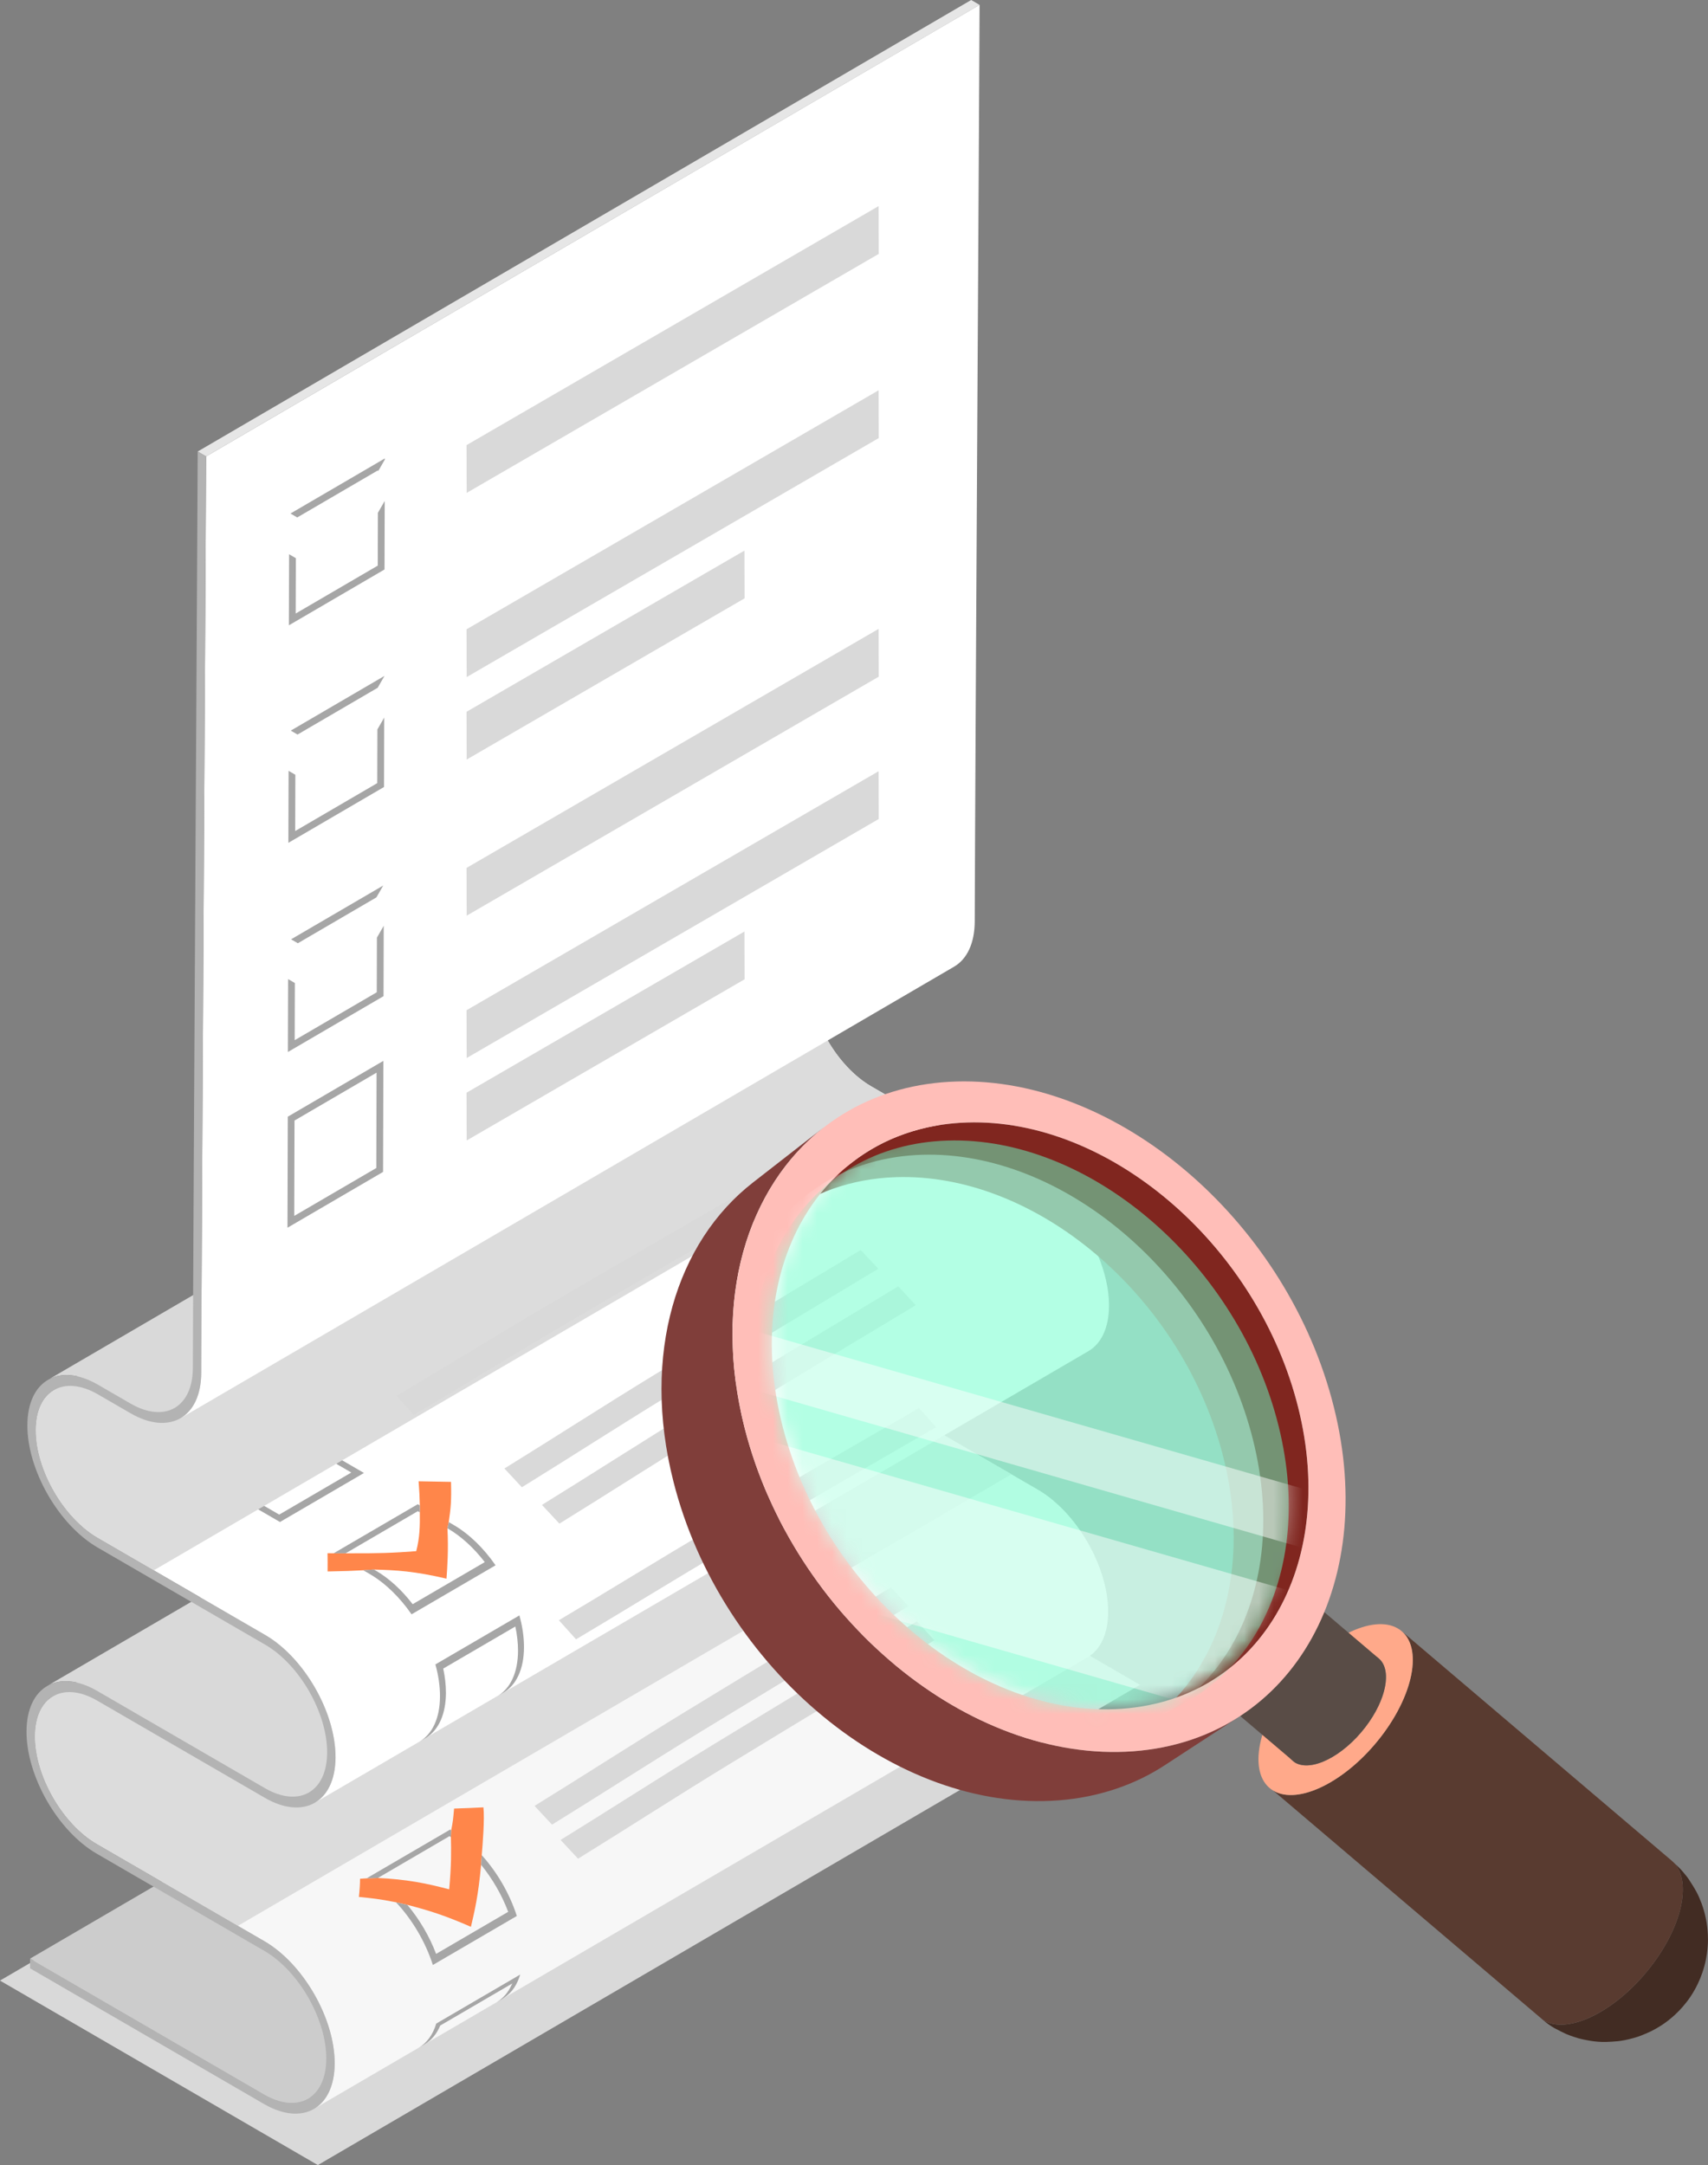 <svg id="eX2auvstEP41" xmlns="http://www.w3.org/2000/svg" xmlns:xlink="http://www.w3.org/1999/xlink" viewBox="0 0 116 147" shape-rendering="geometricPrecision" text-rendering="geometricPrecision" project-id="0d4545de4e0d452ea67fc2be9dca003c" export-id="758b8c7091de4018846a0db10727a918" cached="false">
<rect x="0" y="0" width="116" height="147" fill="#808080" stroke="none"/>
<style><![CDATA[
#eX2auvstEP452_to {animation: eX2auvstEP452_to__to 3000ms linear infinite normal forwards}@keyframes eX2auvstEP452_to__to { 0% {transform: translate(80.462px,106.032px)} 50% {transform: translate(80.462px,86.032px)} 100% {transform: translate(80.462px,106.032px)}} #eX2auvstEP480 {animation: eX2auvstEP480_c_o 3000ms linear infinite normal forwards}@keyframes eX2auvstEP480_c_o { 0% {opacity: 0} 16.667% {opacity: 1} 100% {opacity: 1}} #eX2auvstEP481 {animation: eX2auvstEP481_c_o 3000ms linear infinite normal forwards}@keyframes eX2auvstEP481_c_o { 0% {opacity: 0} 16.667% {opacity: 0} 33.333% {opacity: 1} 100% {opacity: 1}} #eX2auvstEP482 {animation: eX2auvstEP482_c_o 3000ms linear infinite normal forwards}@keyframes eX2auvstEP482_c_o { 0% {opacity: 0} 33.333% {opacity: 0} 50% {opacity: 1} 100% {opacity: 1}} #eX2auvstEP483 {animation: eX2auvstEP483_c_o 3000ms linear infinite normal forwards}@keyframes eX2auvstEP483_c_o { 0% {opacity: 0} 50% {opacity: 0} 66.667% {opacity: 1} 100% {opacity: 1}}
]]></style>
<g clip-path="url(#eX2auvstEP484)"><g><g><g><g><g style="mix-blend-mode:multiply"><path d="M77.422,114.395L21.587,147L0,134.474l55.835-32.605l21.587,12.526Z" fill="#d9d9d9"/></g><path d="M73.457,111.83L20.924,142.486c-.767.448-1.831.386-2.999-.292-3.972-2.302-15.288-8.863-15.884-9.21L54.572,102.328c.596.345,11.912,6.907,15.884,9.21c1.17.678,2.232.739,2.999.292h.002Z" fill="#ccc"/><path d="M3.602,115.171L56.134,84.515c-.758.442-1.228,1.381-1.231,2.714-.007,2.685,1.878,5.966,4.205,7.315c2.845,1.65,8.536,4.949,11.381,6.597c2.641,1.532,4.782,5.256,4.773,8.301-.004,1.514-.538,2.58-1.399,3.082L21.329,143.181c.859-.503,1.394-1.569,1.399-3.082.009-3.046-2.132-6.77-4.774-8.302-2.845-1.65-8.536-4.949-11.381-6.597-2.327-1.349-4.212-4.63-4.205-7.315.004-1.333.475-2.272,1.231-2.714h.002Z" fill="#f7f7f7"/><path d="M17.642,108.318c-.291-.168-.5-.29-.769-.404-.558.598-1.042,1.117-1.692,2.157-.126.216-.296.503-.415.722-.412.805-1.099,2.156-1.657,4.425-.903-.406-1.894-.874-3.219-1.711-.116-.073-.267-.171-.383-.241l-.202-.123c-.366.554-.657.995-1.094,1.883.648.384.843.493,1.605.887.175.085.406.199.583.282c1.394.635,2.486,1.065,4.266,1.514.098-1.153.231-2.425.695-4.206.063-.226.146-.527.215-.754.412-1.265.944-2.757,2.071-4.431h-.004Z" fill="#ff864a"/><path d="M23.123,117.081c-.599.018-1.399.049-1.999.08-.101.729-.119.859-.152,1.718v.47c.024,1.024.038,1.289.163,2.65-2.273-.065-2.742-.076-4.557-.087l-.807.004-1.033.016c-.014.367-.024.856-.024,1.224c1.466.015,1.524.015,2.629.04l.85.022c1.78.054,3.56.118,5.34.174-.098-.983-.209-1.965-.301-2.948l-.043-.495c-.074-1.046-.121-1.809-.069-2.864l.002-.004Z" fill="#ff864a"/><path d="M32.833,122.713c-.598.031-1.394.063-1.993.081-.067.749-.079.883-.197,1.472l-.02.468c.023.912.034,1.938-.116,3.544-1.63-.426-2.885-.676-4.844-.77l-.765.023-.444.029c-.002.362-.029.773-.079,1.235.894.089,1.385.136,2.522.363.231.05.538.117.767.174c1.508.391,2.54.716,4.319,1.492.24-1.014.511-2.163.69-4.213.014-.196.034-.457.045-.653.063-.72.202-2.477.114-3.247l.002.002Z" fill="#ff864a"/><g style="mix-blend-mode:multiply"><path d="M15.18,110.071c.004-.042.005-.082.009-.122l-5.682,3.316c.116.073.269.167.383.241l4.875-2.844c0,.043,0,.087,0,.13.123-.217.339-.484.415-.721Zm2.899,6.677c-1.109-1.057-2.015-2.513-2.508-4-.065.227-.153.526-.215.755.45,1.131,1.128,2.219,1.941,3.098l-4.896,2.857c-.85-.921-1.556-2.072-2.004-3.261-.175-.086-.408-.196-.583-.283.48,1.544,1.412,3.069,2.56,4.164l5.705-3.329v-.001Z" fill="#a6a6a6"/><path d="M20.973,118.878l-5.2,3.035.807-.004l4.393-2.563v-.47h.002l-.002.002Zm6.427,3.508c-1.356-.787-2.829-1.641-4.208-2.44l.043.495c1.098.636,2.239,1.298,3.322,1.925l-4.896,2.857c-1.13-.654-2.322-1.347-3.463-2.009l-.85-.021c1.419.823,2.946,1.709,4.349,2.521l5.705-3.328h-.002Z" fill="#a6a6a6"/><path d="M30.643,124.266c-.025-.014-.049-.029-.074-.043l-5.671,3.308.765-.023l4.86-2.838c.033.02.065.042.099.062l.02-.468v.002Zm4.457,5.821c-.478-1.493-1.329-2.966-2.381-4.128-.013.196-.031.457-.045.653.771.945,1.41,2.052,1.841,3.193l-4.896,2.857c-.453-1.195-1.134-2.355-1.955-3.329-.231-.052-.536-.125-.767-.174c1.109,1.18,2.004,2.707,2.501,4.255l5.705-3.328-.002.001Z" fill="#a6a6a6"/><path d="M28.828,138.807c.462-.27.831-.703,1.072-1.282l4.896-2.857c-.19.394-.426.883-1.072,1.282l-4.896,2.857Zm-.404.236l5.705-3.329c.455-.306.888-.663,1.204-1.65l-5.705,3.329c-.228.765-.648,1.325-1.204,1.65Z" fill="#a6a6a6"/></g><g style="mix-blend-mode:multiply"><path d="M68.692,100.102c-3.021-1.752-7.256-4.206-9.585-5.557-2.156-1.251-3.93-4.159-4.174-6.715l-2.246-1.302L3.602,115.171c-.758.442-1.228,1.381-1.231,2.713-.007,2.685,1.878,5.967,4.205,7.316c2.329,1.35,6.564,3.805,9.585,5.556L68.694,100.1l-.002.002Z" fill="#dcdcdc"/></g><path d="M3.197,114.473L55.729,83.817c.872-.508,2.078-.439,3.407.332c2.845,1.65,8.536,4.947,11.381,6.597c1.17.678,2.233.74,3.001.292L20.984,121.694c-.767.447-1.831.386-3.001-.292-2.845-1.65-8.536-4.948-11.381-6.597-1.329-.771-2.535-.842-3.407-.332h.002Z" fill="#d9d9d9"/><path d="M3.659,94.384L56.19,63.727c-.758.442-1.228,1.381-1.231,2.716-.007,2.685,1.878,5.965,4.205,7.313c2.845,1.65,8.536,4.949,11.381,6.597c2.641,1.532,4.782,5.256,4.774,8.303-.004,1.514-.538,2.58-1.399,3.082L21.386,122.395c.859-.502,1.394-1.568,1.399-3.082.009-3.047-2.132-6.771-4.774-8.303-2.845-1.65-8.536-4.947-11.381-6.597-2.327-1.349-4.212-4.628-4.205-7.313.004-1.334.475-2.273,1.231-2.716h.002Z" fill="#fff"/><path d="M9.947,92.246c-.103-.062-.238-.143-.341-.203-.442-.243-.536-.286-.832-.383.513-.43.919-.767,1.683-1.242l.105-.031c.051-.002.117-.007.166-.004.312.058.619.154,1.708.848.634-1.066,1.448-2.315,3.076-3.628.191-.143.444-.337.639-.473.227-.149.533-.348.765-.488l1.804-1.052.052-.025c-1.065.7-2.212,1.53-3.486,3.281-.137.205-.323.477-.455.687-.455.783-1.213,2.094-1.869,4.4-1.208-.584-1.242-.604-3.017-1.69h.002Z" fill="#ff864a"/><path d="M30.632,100.613c-.661-.009-1.542-.025-2.203-.04.054.794.069.985.083,1.635v.472c.011.928-.002,1.711-.244,2.638-1.639.121-2.513.157-4.779.145h-.814l-.431-.006c.007.372.009.869.004,1.24c1.314-.029,1.515-.032,2.419-.081l.728-.049c1.556.041,2.739.108,4.929.618.056-.774.141-1.942.065-3.419l.087-.419c.137-.935.19-1.445.155-2.734h.002Z" fill="#ff864a"/><g style="mix-blend-mode:multiply"><path d="M16.154,87.132c0,0,.016-.015.025-.022l-5.617,3.278c.051-.002.117-.007.166-.004l4.808-2.806c0,0-.015.016-.022.025.191-.143.451-.326.639-.473v.002Zm.013,6.122c-.59-1.182-.944-2.46-.941-3.626c0-.277.022-.538.061-.781-.137.205-.323.477-.455.687-.007.107-.011.218-.011.33-.004,1.001.256,2.083.704,3.118L10.63,95.84c-.448-1.035-.708-2.118-.704-3.118c0-.165.009-.325.022-.477-.103-.062-.238-.143-.341-.203-.056.279-.085.586-.085.915-.004,1.166.35,2.442.941,3.626l5.705-3.329Z" fill="#a6a6a6"/><path d="M14.13,100.035l4.896-2.857c0,0,0,0,.002,0c1.231.714,2.995,1.737,4.831,2.801l-4.896,2.857c-1.836-1.064-3.6-2.087-4.833-2.801c0,0,0,0-.002,0h.002Zm10.59-.026c-1.997-1.158-3.956-2.293-5.288-3.065-.144-.083-.285-.174-.426-.272L13.301,100c.139.098.282.189.426.272c1.332.773,3.291,1.909,5.288,3.066l5.705-3.329Z" fill="#a6a6a6"/><path d="M28.512,102.209c-.045-.028-.092-.055-.139-.08l-5.705,3.328c0,0,.004.002.007.004h.814c0,0-.004,0-.007-.002l4.896-2.857c.045.025.09.053.134.078v-.471Zm5.144,4.068c-.794-1.144-1.778-2.119-2.845-2.738-.108-.061-.218-.127-.334-.194l-.087.419c0,0,.011.007.018.011.922.535,1.786,1.338,2.515,2.286l-4.896,2.857c-.731-.948-1.592-1.751-2.515-2.286-.038-.022-.076-.043-.116-.067l-.728.049c.153.089.3.174.439.254c1.065.618,2.051,1.593,2.845,2.737l5.705-3.328h-.002Z" fill="#a6a6a6"/><path d="M30.102,113.291l4.896-2.857c.121.558.186,1.113.184,1.646-.004,1.463-.504,2.509-1.314,3.029l-4.896,2.858c.811-.523,1.309-1.567,1.314-3.03c0-.533-.063-1.088-.184-1.646Zm-1.619,4.964l5.705-3.329c.859-.502,1.394-1.568,1.399-3.082.002-.698-.108-1.43-.312-2.164l-5.705,3.328c.204.734.314,1.469.312,2.165-.004,1.514-.538,2.58-1.399,3.082Z" fill="#a6a6a6"/></g><g style="mix-blend-mode:multiply"><path d="M62.973,75.963c-1.455-.845-2.807-1.628-3.808-2.208-1.571-.91-2.939-2.703-3.659-4.596l-4.324-2.507L3.659,94.383c-.758.442-1.228,1.381-1.231,2.716-.007,2.685,1.878,5.965,4.205,7.314c1.0.58,2.352,1.363,3.808,2.208L62.973,75.964v-.002Z" fill="#dcdcdc"/></g><path d="M3.256,93.686L55.787,63.029c.872-.508,2.078-.439,3.407.332.551.319,1.652.957,2.203,1.276c1.172.678,2.233.742,3.001.294L11.864,95.587c-.767.448-1.829.386-3.001-.294-.551-.319-1.652-.957-2.203-1.276-1.329-.77-2.535-.841-3.407-.332h.002Z" fill="#d9d9d9"/><path d="M13.426,30.656L65.959,0l.571.332L13.998,30.986l-.572-.33Z" fill="#e6e6e6"/><path d="M64.803,65.631L12.27,96.288c.859-.502,1.394-1.568,1.399-3.082.033-11.623.314-56.987.329-62.217L66.529,0.332C66.514,5.562,66.234,50.925,66.2,62.549c-.004,1.514-.538,2.58-1.399,3.082h.002Z" fill="#fff"/><path d="M13.996,30.986c-.014,5.23-.296,50.593-.329,62.217-.009,3.047-2.165,4.28-4.804,2.75-.551-.319-1.652-.957-2.203-1.276-2.327-1.349-4.225-.263-4.232,2.422s1.878,5.965,4.205,7.314c2.845,1.65,8.536,4.949,11.381,6.597c2.641,1.532,4.782,5.256,4.774,8.303-.009,3.048-2.165,4.28-4.804,2.75-2.845-1.649-8.536-4.947-11.381-6.597-2.327-1.349-4.225-.261-4.232,2.422-.007,2.685,1.878,5.966,4.205,7.315c2.845,1.65,8.536,4.95,11.381,6.597c2.641,1.532,4.782,5.256,4.773,8.302-.009,3.047-2.165,4.28-4.804,2.75-3.972-2.302-15.288-8.863-15.884-9.21v-.656c.598.345,11.914,6.907,15.886,9.21c2.325,1.348,4.225.261,4.232-2.424.007-2.683-1.879-5.965-4.205-7.313-2.845-1.65-8.536-4.95-11.381-6.598-2.641-1.53-4.782-5.255-4.773-8.303.009-3.045,2.165-4.28,4.804-2.75c2.845,1.65,8.536,4.947,11.381,6.597c2.325,1.349,4.225.263,4.232-2.422.007-2.683-1.879-5.964-4.205-7.313-2.845-1.65-8.536-4.948-11.381-6.597-2.641-1.532-4.782-5.256-4.773-8.303s2.165-4.28,4.804-2.75c.551.319,1.652.957,2.203,1.276c2.327,1.349,4.225.263,4.232-2.422.033-11.623.314-56.987.329-62.217l.571.332v-.002Z" fill="#b3b3b3"/><path d="M26.137,31.2v-.074l-6.409,3.74.459.267l5.49-3.203v.072l.462-.803-.002.002Zm-.022,7.469l.013-4.656-.462.803-.011,3.588-5.573,3.252.011-3.758-.459-.267-.015,4.826l6.492-3.789h.004Z" fill="#a6a6a6"/><path d="M26.103,45.908v-.011l-6.355,3.709.459.267l5.434-3.171v.011l.462-.803v-.002Zm-.022,7.529l.013-4.717-.462.803-.011,3.649-5.573,3.252.011-3.82-.459-.267-.015,4.888l6.492-3.789h.004Z" fill="#a6a6a6"/><path d="M26.025,60.125l-6.256,3.651.459.267l5.337-3.115.462-.803h-.002Zm.023,7.514l.013-4.781-.462.803-.011,3.711-5.573,3.252.011-3.881-.459-.267-.015,4.951l6.492-3.789h.004Z" fill="#a6a6a6"/><path d="M20.002,76.081l5.573-3.252-.018,6.474-5.573,3.252.018-6.474Zm6.014,3.488l.022-7.54-6.492,3.789-.022,7.54l6.492-3.789Z" fill="#a6a6a6"/><path d="M59.671,13.994l.009,3.245L31.695,33.465l-.009-3.243L59.671,13.994Z" fill="#d9d9d9"/><path d="M59.671,42.699l.009,3.245L31.695,62.17l-.009-3.243L59.671,42.699Z" fill="#d9d9d9"/><path d="M50.559,37.384l.011,3.241L31.695,51.57l-.009-3.243L50.559,37.384Z" fill="#d9d9d9"/><path d="M59.671,26.499l.009,3.245L31.695,45.97l-.009-3.243L59.671,26.499Z" fill="#d9d9d9"/><path d="M50.559,63.247l.011,3.243L31.695,77.433l-.009-3.243L50.559,63.247Z" fill="#d9d9d9"/><path d="M59.671,52.364l.009,3.243L31.695,71.835l-.009-3.245L59.671,52.364Z" fill="#d9d9d9"/><path d="M26.932,94.772c3.299-1.951,6.732-4.083,10.343-6.198c5.145-3.017,11.098-6.45,14.125-8.189l1.165,1.294c-3.024,1.742-8.978,5.176-14.124,8.193-3.609,2.114-7.046,4.248-10.345,6.197L26.933,94.772h-.002Z" fill="#d9d9d9"/><path d="M34.256,99.706c3.262-2.011,6.658-4.206,10.229-6.389c5.089-3.109,10.98-6.652,13.972-8.446l1.192,1.273c-2.993,1.795-8.886,5.337-13.976,8.446-3.573,2.183-6.971,4.38-10.229,6.389l-1.188-1.275v.002Z" fill="#d9d9d9"/><path d="M36.806,102.178c3.262-2.013,6.657-4.206,10.227-6.389c5.089-3.109,10.98-6.655,13.972-8.45l1.188,1.278c-2.991,1.793-8.881,5.337-13.972,8.444-3.573,2.183-6.969,4.377-10.229,6.388l-1.188-1.274.002.002Z" fill="#d9d9d9"/><path d="M36.303,122.614c3.262-2.01,6.658-4.206,10.229-6.388c5.089-3.109,10.98-6.652,13.972-8.447l1.192,1.273c-2.993,1.795-8.886,5.337-13.976,8.446-3.573,2.183-6.971,4.38-10.229,6.389l-1.188-1.274v.001Z" fill="#d9d9d9"/><path d="M38.072,124.926c3.262-2.013,6.657-4.206,10.228-6.389c5.089-3.109,10.98-6.655,13.972-8.45l1.188,1.278c-2.991,1.793-8.881,5.337-13.972,8.445-3.573,2.182-6.969,4.376-10.229,6.388l-1.188-1.274.002.002Z" fill="#d9d9d9"/><path d="M37.955,110.01c3.297-1.955,6.729-4.089,10.338-6.208c5.144-3.018,11.096-6.459,14.118-8.201l1.166,1.298c-3.022,1.74-8.973,5.179-14.116,8.198-3.611,2.119-7.043,4.253-10.339,6.207l-1.165-1.294h-.002Z" fill="#d9d9d9"/></g><g id="eX2auvstEP452_to" transform="translate(80.462,106.032)"><g transform="translate(-80.462,-106.032)"><path d="M114.549,135.925c-.128.163-.395.504-.776.854-.079.072-.245.226-.453.388-.294.228-.504.359-.527.373-.21.131-.376.232-.634.361-.206.103-.491.221-.704.306-.285.115-.778.245-1.09.307-.139.027-.325.06-.466.074-.253.025-.591.047-.845.053-.307.007-.719-.022-1.022-.075-.329-.056-.737-.127-1.146-.272-.154-.054-.362-.123-.511-.19-.257-.116-.593-.285-.84-.422-.249-.147-.489-.318-.717-.512c1.708,1.008,4.989-.638,7.325-3.68c2.21-2.875,2.786-5.968,1.397-7.148.249.23.591.533.8.799.103.131.251.298.343.437.181.272.412.642.565.93.11.205.226.497.311.715.057.145.117.344.162.494.08.265.186.742.224,1.103.029.273.078.732.036,1.296-.016.223-.054.743-.233,1.396-.325,1.186-.89,2.023-1.199,2.415v-.002Z" fill="#422c23"/><path d="M95.2,110.753L113.543,126.34c1.388,1.181.813,4.273-1.397,7.149-2.338,3.04-5.617,4.688-7.325,3.68L86.478,121.581c1.708,1.008,4.988-.638,7.324-3.68c2.21-2.875,2.786-5.968,1.397-7.148Z" fill="#593b30"/><path d="M86.479,121.581c-1.708-1.008-1.199-4.291,1.139-7.331s5.617-4.688,7.324-3.68s1.199,4.291-1.139,7.331-5.617,4.688-7.324,3.68Zm1.47-1.912c1.116.658,3.255-.417,4.781-2.402c1.526-1.986,1.858-4.128.744-4.787-1.116-.658-3.255.417-4.781,2.403-1.526,1.985-1.858,4.128-.744,4.786Z" fill="#ffa98a"/><path d="M87.632,107.495l6.008,5.107c.906.771.531,2.788-.912,4.667-1.526,1.985-3.667,3.06-4.781,2.402l-6.008-5.107c1.116.658,3.255-.417,4.781-2.402c1.442-1.877,1.818-3.896.912-4.667Z" fill="#594c46"/><path d="M82.641,113.892c-1.695,1.119-3.392,2.239-5.088,3.358c1.322-.872,2.457-1.98,3.383-3.278.923-1.293,1.639-2.774,2.123-4.395.482-1.617.733-3.373.728-5.226-.004-1.849-.262-3.793-.8-5.791-.719-2.674-1.872-5.192-3.34-7.46-1.468-2.268-3.257-4.289-5.248-5.968-1.995-1.682-4.197-3.022-6.494-3.923-2.304-.905-4.703-1.365-7.084-1.284-.753.025-1.48.105-2.183.236-.702.131-1.379.312-2.027.538-.65.228-1.269.504-1.86.825-.59.321-1.15.685-1.677,1.091l4.831-3.72c.529-.408,1.091-.772,1.685-1.093.592-.321,1.215-.597,1.867-.825.652-.227,1.331-.408,2.038-.537.706-.129,1.437-.207,2.194-.23c2.394-.074,4.809.399,7.128,1.318c2.311.915,4.532,2.275,6.543,3.978c2.008,1.699,3.813,3.744,5.297,6.033c1.484,2.292,2.652,4.833,3.385,7.529.547,2.014.814,3.976.825,5.839.011,1.867-.235,3.639-.713,5.267-.48,1.633-1.195,3.123-2.118,4.423-.928,1.305-2.065,2.418-3.39,3.292l-.004.002Z" fill="#80261f"/><path d="M84.211,116.521l-5.106,3.332c-.509.332-1.044.635-1.599.903-.558.27-1.137.506-1.739.707-.603.201-1.228.368-1.872.499-.646.13-1.312.223-1.999.275-2.753.212-5.557-.23-8.271-1.216-2.723-.99-5.348-2.526-7.731-4.491-2.387-1.969-4.524-4.363-6.268-7.066-1.744-2.702-3.089-5.704-3.892-8.884-.547-2.159-.807-4.258-.809-6.254c0-1.992.256-3.881.746-5.629.487-1.74,1.206-3.339,2.129-4.757.919-1.412,2.042-2.641,3.34-3.653l4.811-3.745c-1.304,1.015-2.428,2.25-3.347,3.669-.924,1.425-1.641,3.033-2.127,4.788-.487,1.758-.74,3.664-.731,5.673.007,2.014.276,4.132.832,6.309.82,3.209,2.183,6.24,3.945,8.97c1.764,2.73,3.921,5.154,6.33,7.147c2.403,1.988,5.05,3.546,7.792,4.552c2.732,1.002,5.553,1.457,8.323,1.253.69-.051,1.359-.144,2.009-.272.648-.129,1.276-.296,1.881-.497s1.186-.439,1.746-.709c.558-.27,1.094-.573,1.605-.906l.002.003Z" fill="#803e3a"/><path d="M64.954,73.43c2.732-.078,5.487.469,8.132,1.523c2.634,1.05,5.162,2.602,7.455,4.543c2.287,1.938,4.342,4.268,6.034,6.876c1.692,2.611,3.024,5.506,3.862,8.579.84,3.08,1.105,6.054.865,8.797-.242,2.753-.997,5.279-2.194,7.447-1.204,2.179-2.86,4.001-4.898,5.33-2.049,1.336-4.486,2.175-7.238,2.38-2.768.205-5.591-.25-8.323-1.252-2.742-1.007-5.387-2.564-7.792-4.553-2.408-1.992-4.566-4.416-6.33-7.146-1.762-2.73-3.125-5.762-3.945-8.97-.818-3.2-1.015-6.265-.673-9.066.339-2.788,1.21-5.31,2.531-7.438c1.314-2.118,3.073-3.843,5.192-5.06c2.109-1.207,4.575-1.911,7.323-1.989ZM76.205,116.015c2.408-.172,4.544-.899,6.341-2.061c1.787-1.156,3.242-2.745,4.302-4.65c1.056-1.896,1.72-4.106,1.937-6.519.217-2.404-.013-5.011-.747-7.714-.733-2.698-1.899-5.239-3.385-7.529-1.484-2.29-3.289-4.335-5.297-6.033-2.011-1.702-4.23-3.062-6.543-3.978-2.318-.919-4.734-1.394-7.128-1.318-2.405.074-4.564.696-6.405,1.762-1.852,1.07-3.385,2.587-4.53,4.444-1.15,1.865-1.907,4.074-2.197,6.512-.292,2.447-.116,5.127.601,7.921.719,2.801,1.91,5.446,3.448,7.828c1.54,2.384,3.423,4.498,5.524,6.24c2.098,1.739,4.407,3.102,6.801,3.985c2.387.881,4.853,1.286,7.274,1.111h.004Z" fill="#ffbeb8"/><g><g transform="translate(0-.119)" mask="url(#eX2auvstEP477)"><g><g><path d="M73.137,118.327c2.408-.172,4.544-.899,6.34-2.061c1.787-1.157,3.243-2.745,4.302-4.65c1.056-1.897,1.72-4.107,1.939-6.52.217-2.404-.013-5.011-.748-7.714-.733-2.698-1.899-5.239-3.385-7.529-1.484-2.29-3.289-4.335-5.297-6.033-2.011-1.702-4.23-3.062-6.543-3.978-2.318-.919-4.734-1.394-7.128-1.318-2.405.074-4.564.696-6.405,1.762-1.852,1.07-3.385,2.587-4.53,4.443-1.15,1.865-1.907,4.074-2.197,6.512-.292,2.447-.116,5.127.601,7.921.719,2.801,1.91,5.446,3.448,7.828c1.54,2.384,3.423,4.498,5.524,6.24c2.098,1.739,4.407,3.102,6.801,3.985c2.387.881,4.853,1.285,7.274,1.111h.002Z" opacity="0.5" fill="#fff"/><path d="M74.867,117.362c2.408-.172,4.544-.899,6.34-2.061c1.787-1.157,3.243-2.745,4.302-4.65c1.056-1.897,1.72-4.106,1.939-6.519.217-2.404-.013-5.011-.747-7.714-.733-2.698-1.899-5.239-3.385-7.529-1.484-2.29-3.289-4.335-5.297-6.033-2.011-1.702-4.23-3.062-6.543-3.978-2.318-.919-4.734-1.394-7.128-1.318-2.405.074-4.564.696-6.406,1.762-1.852,1.07-3.385,2.587-4.53,4.444-1.15,1.865-1.907,4.074-2.197,6.512-.292,2.447-.116,5.127.601,7.921.719,2.801,1.91,5.446,3.448,7.828c1.54,2.384,3.423,4.498,5.524,6.24c2.098,1.739,4.407,3.102,6.801,3.985c2.387.881,4.853,1.285,7.274,1.111h.002Z" opacity="0.5" fill="#69ffca"/><g transform="translate(0-.591)" opacity="0.49"><g mask="url(#eX2auvstEP474)"><g><g><g style="mix-blend-mode:screen"><path d="M94.045,110.569L48.068,97.348l-2.546,8.928l45.977,13.221l2.546-8.928Z" fill="#fff"/></g><g style="mix-blend-mode:screen"><path d="M94.664,103.564L48.688,90.343l-1.059,3.714L93.605,107.278l1.059-3.714Z" fill="#fff"/></g></g></g><mask id="eX2auvstEP474" mask-type="luminance" x="-150%" y="-150%" height="400%" width="400%"><g><path d="M74.867,117.362c2.408-.172,4.544-.899,6.34-2.061c1.787-1.157,3.243-2.745,4.302-4.65c1.056-1.897,1.72-4.106,1.939-6.519.217-2.404-.013-5.011-.747-7.714-.733-2.698-1.899-5.239-3.385-7.529-1.484-2.29-3.289-4.335-5.297-6.033-2.011-1.702-4.23-3.062-6.543-3.978-2.318-.919-4.734-1.394-7.128-1.318-2.405.074-4.564.696-6.406,1.762-1.852,1.07-3.385,2.587-4.53,4.444-1.15,1.865-1.907,4.074-2.197,6.512-.292,2.447-.116,5.127.601,7.921.719,2.801,1.91,5.446,3.448,7.828c1.54,2.384,3.423,4.498,5.524,6.24c2.098,1.739,4.407,3.102,6.801,3.985c2.387.881,4.853,1.285,7.274,1.111h.002Z" fill="#fff"/></g></mask></g></g></g></g><mask id="eX2auvstEP477" mask-type="luminance" x="-150%" y="-150%" height="400%" width="400%"><g><path d="M76.205,116.015c2.408-.172,4.544-.899,6.34-2.061c1.787-1.156,3.243-2.745,4.302-4.65c1.056-1.896,1.72-4.106,1.937-6.519.217-2.404-.013-5.011-.747-7.714-.733-2.698-1.899-5.239-3.385-7.529-1.484-2.29-3.289-4.335-5.297-6.033-2.011-1.702-4.23-3.062-6.543-3.978-2.318-.919-4.734-1.394-7.128-1.318-2.405.074-4.564.696-6.405,1.762-1.852,1.07-3.385,2.587-4.53,4.444-1.15,1.865-1.906,4.074-2.197,6.512-.292,2.447-.116,5.127.601,7.921.719,2.801,1.91,5.446,3.448,7.828c1.54,2.384,3.423,4.498,5.524,6.24c2.098,1.739,4.407,3.102,6.801,3.985c2.387.881,4.853,1.286,7.274,1.111h.004Z" fill="#fff"/></g></mask></g></g></g></g><path id="eX2auvstEP480" d="M28.901,29.192l-1.206-.7-1.558,2.708-.46.803-2.723,4.735-2.768-1.606-.459-.267-.323-.187-1.215,2.112l1.448.839.459.267l2.849,1.653l2.723-4.735.462-.803l2.771-4.821Z" opacity="0" fill="#ff864a"/><path id="eX2auvstEP481" d="M28.867,43.9l-1.208-.7-1.556,2.708-.462.803-2.723,4.734-2.713-1.574-.459-.267-.377-.217-1.215,2.112l1.448.839.459.267l2.851,1.653l2.723-4.735.46-.803L28.867,43.9Z" opacity="0" fill="#ff864a"/><path id="eX2auvstEP482" d="M28.867,57.7L27.66,57l-1.556,2.708-.462.803-2.723,4.734-2.713-1.574-.459-.267-.377-.217-1.215,2.112l1.448.839.459.267l2.851,1.653l2.723-4.735.46-.803l2.773-4.821Z" opacity="0" fill="#ff864a"/><path id="eX2auvstEP483" d="M28.867,69.7L27.66,69l-1.556,2.708-.462.803-2.723,4.734-2.713-1.574-.459-.267-.377-.217-1.215,2.112l1.448.839.459.267l2.851,1.653l2.723-4.735.46-.803l2.773-4.821Z" opacity="0" fill="#ff864a"/></g></g></g><clipPath id="eX2auvstEP484"><rect width="116" height="147" rx="0" ry="0" fill="#fff"/></clipPath></g></svg>
